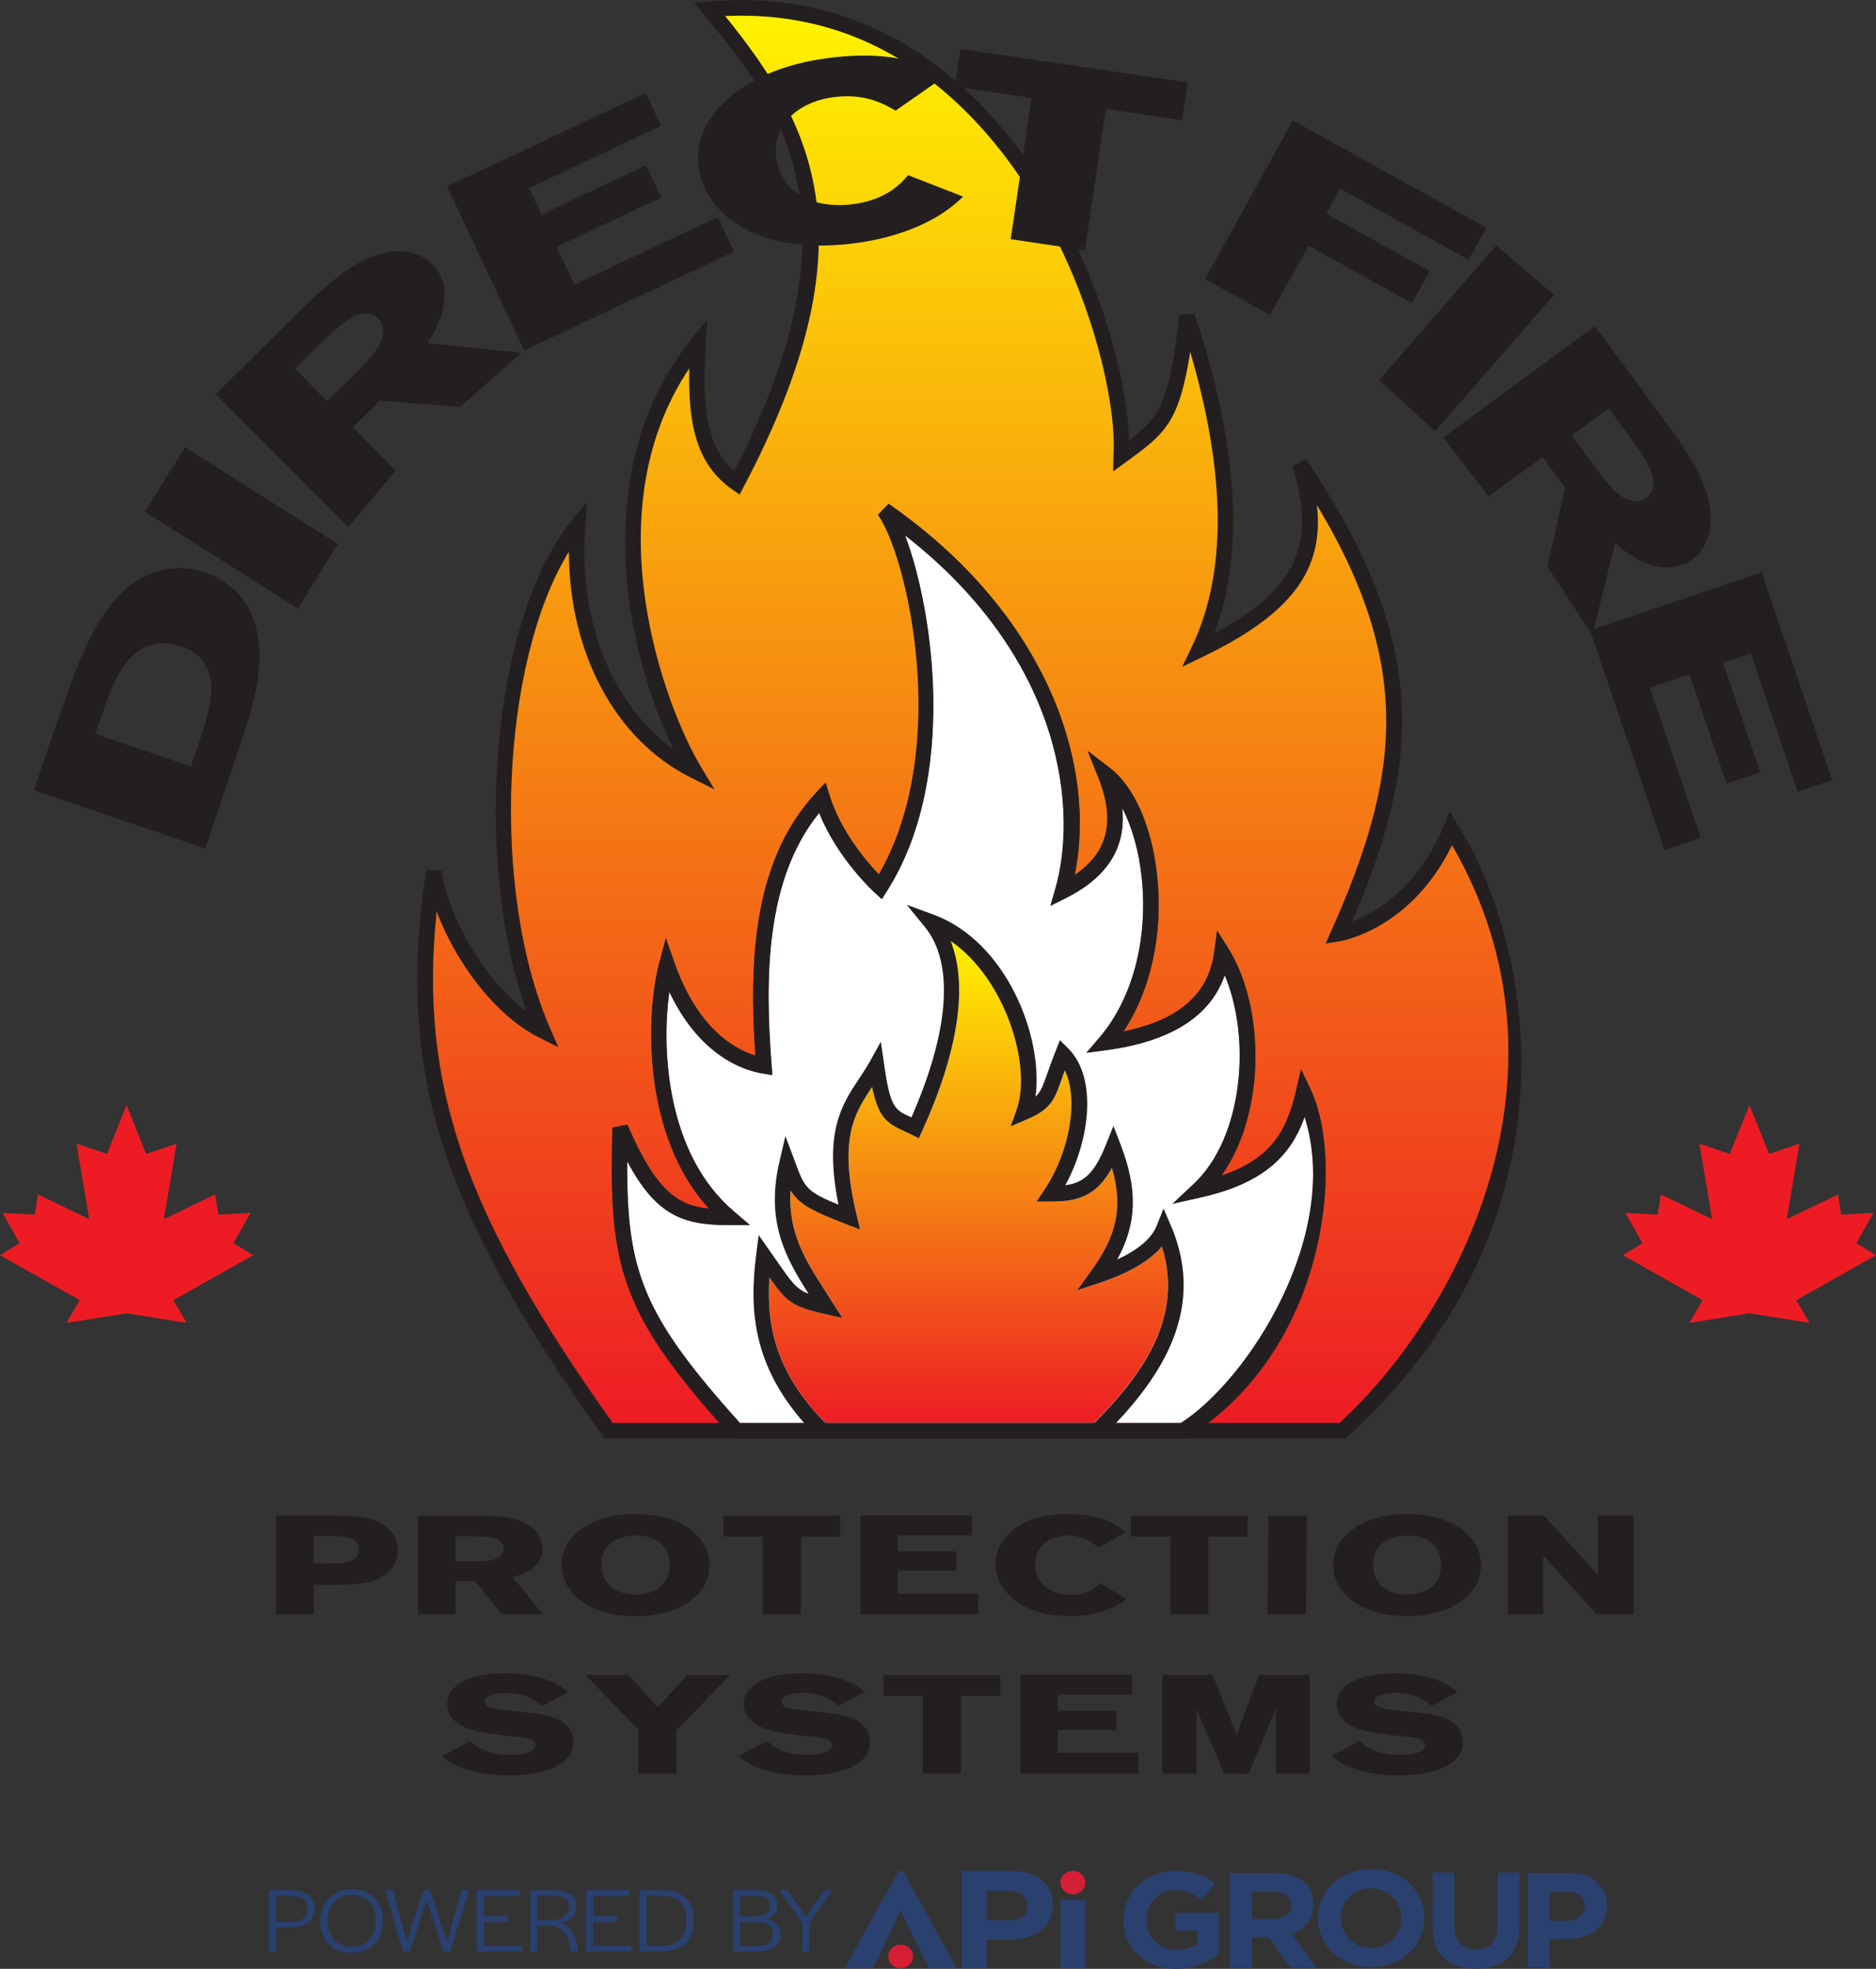 <svg data-name="Layer 1" xmlns="http://www.w3.org/2000/svg" xmlns:xlink="http://www.w3.org/1999/xlink" version="1.1" viewBox="0 0 216 226.61" preserveAspectRatio="xMinYMin">
  <rect x="0" y="0" width="216" height="226.61" fill="#333333" stroke="none"/>
  <defs>
    <style>
      .cls-1 {
        fill: #ed1c24;
        fill-rule: evenodd;
      }

      .cls-1, .cls-2, .cls-3, .cls-4, .cls-5, .cls-6, .cls-7, .cls-8 {
        stroke-width: 0px;
      }

      .cls-2 {
        fill: url(#linear-gradient);
      }

      .cls-3 {
        fill: #d41f36;
      }

      .cls-4 {
        fill: #231f20;
      }

      .cls-5 {
        fill: #2a406f;
      }

      .cls-6 {
        fill: url(#linear-gradient-2);
      }

      .cls-7 {
        fill: url(#linear-gradient-3);
      }

      .cls-8 {
        fill: #fff;
      }
    </style>
    <linearGradient id="linear-gradient" x1="111.71" y1="61.61" x2="111.71" y2="163.78" gradientUnits="userSpaceOnUse">
      <stop offset="0" stop-color="#fff200"/>
      <stop offset="1" stop-color="#ed1c24"/>
    </linearGradient>
    <linearGradient id="linear-gradient-2" x1="111.74" y1="1.79" x2="111.74" xlink:href="#linear-gradient"/>
    <linearGradient id="linear-gradient-3" x1="111.52" y1="108.31" x2="111.52" y2="163.78" xlink:href="#linear-gradient"/>
  </defs>
  <g>
    <g>
      <path class="cls-4" d="M154.9,165.57h-85.29l-.27-.37c-18.8-26.33-23.73-42.13-20.27-65.03h1.77c.74,5.19,4.77,12.5,9.81,16.28-6.33-17.68-4-45.26,5.15-56.49l1.8-2.21-.22,2.85c-.83,10.85,3.09,20.53,10.17,25.63-5.83-11.84-9.68-32.74,2.11-47.27l1.75-2.16-.16,2.77c-.41,7.03.01,11.78,3.28,14.67,15.38-29.83,4.91-42.44-3.52-52.6l-1.09-1.31,1.69-.15c11.71-1.05,22,2.7,30.61,11.15,12.5,12.28,17.53,30.74,17.78,39.35,3.63-2.75,4.64-4.47,5.79-14.41l1.74-.18c5.04,15.12,5.8,27.49,2.28,36.82,9.49-5.08,11.83-10.32,8.98-19.28l1.59-.77c14.31,21.23,13.19,34.84,5.31,53.21,2.59-.97,7.51-3.71,10.56-11.03l.67-1.6.92,1.48c9.43,15.19,13.83,46.48-12.68,70.42l-.25.23ZM70.53,163.78h83.68c13.75-12.6,28.11-40.26,12.97-66.47-4.74,9.63-12.59,10.97-12.93,11.03l-1.62.26.67-1.5c7.73-17.39,9.64-30.16-1.67-48.96.86,7.61-3.12,12.64-13.22,17.5l-2.3,1.11,1.11-2.3c4.04-8.38,3.97-19.79-.18-33.94-1.28,8.22-2.97,9.45-7.32,12.62l-1.55,1.13.03-1.84c.52-7.23-4.13-26.96-17.21-39.8-7.8-7.65-17.03-11.26-27.49-10.77,10.28,12.69,17,25.99,2.13,54.18l-.47.9-.83-.58c-4.11-2.88-5.11-7.37-4.97-13.95-11.21,16.74-2.74,39.04,1.33,45.83l1.58,2.63-2.75-1.37c-8.69-4.35-14-14.35-14.02-25.99-7.78,12.63-9.06,38.92-2.19,54.78l.97,2.25-2.19-1.1c-5.2-2.6-9.67-8.82-11.81-14.51-2.06,19.93,3.25,34.97,20.27,58.86Z"/>
      <g>
        <path class="cls-2" d="M72.23,133.63c-.09,12.66,1.77,17.68,12.99,30.15h50.75c7.85-5.03,18.53-21.78,14.25-35.22-1.57,4.39-4.62,7.63-12.01,9.28l-3.2.71,2.4-2.24c5.81-5.43,6.64-16.92,3.61-24.06-1.65,4.74-6.22,7.63-13.61,8.62l-2.32.31,1.52-1.78c3.77-4.4,5.59-11.24,4.86-18.3-.32-3.12-1.13-5.95-2.25-8.09.48,4.48-1.68,7.95-6.45,10.34l-1.83.92.57-1.97c2.47-8.46,1.37-26.11-17.29-40.67,3.24,8.56,6.12,28.03-2.1,40.96l-.57.9-.79-.71c-.19-.17-4.33-3.98-6.43-9.21-6.18,7.62-6.26,18.9-5.48,29.04l.09,1.14-1.13-.19c-2.17-.36-7.23-2.01-10.73-9.4-.96,6.93-.22,18.77,7.43,25.27l1.85,1.58h-2.43c-5.28,0-8.39-1.11-11.7-7.35Z"/>
        <path class="cls-6" d="M167.18,97.31c-4.74,9.63-12.59,10.97-12.93,11.03l-1.62.26.67-1.5c7.73-17.39,9.64-30.16-1.67-48.96.86,7.61-3.12,12.64-13.22,17.5l-2.3,1.11,1.11-2.3c4.04-8.38,3.97-19.79-.18-33.94-1.28,8.22-2.97,9.45-7.32,12.62l-1.55,1.13.03-1.84c.52-7.23-4.13-26.96-17.21-39.8-7.8-7.65-17.03-11.26-27.49-10.77,10.28,12.69,17,25.99,2.13,54.18l-.47.9-.83-.58c-4.11-2.88-5.11-7.37-4.97-13.95-11.21,16.74-2.74,39.04,1.33,45.83l1.58,2.63-2.75-1.37c-8.69-4.35-14-14.35-14.02-25.99-7.78,12.63-9.06,38.92-2.19,54.78l.97,2.25-2.19-1.1c-5.2-2.6-9.67-8.82-11.81-14.51-2.06,19.93,3.25,34.97,20.27,58.86h12.29c-11.63-13.15-12.74-18.54-12.31-34l1.72-.33c3.3,7.71,5.87,9.33,9.4,9.66-7.73-8.4-7.29-22.43-5.72-28.31l.75-2.81.96,2.74c2.65,7.59,6.86,10,9.35,10.77-.74-10.72-.32-22.49,7.03-30.31l1.05-1.12.45,1.47c1.28,4.15,4.26,7.62,5.68,9.11,8.45-14.59,3.23-36.82-.1-41.4l1.23-1.26c18.46,12.84,23.97,30.27,21.42,42.72,3.86-2.62,4.72-6.24,2.71-11.25l-1.21-3.03,2.59,1.99c2.8,2.16,4.83,6.83,5.41,12.49.69,6.63-.76,13.1-3.89,17.81,6.39-1.3,9.82-4.31,10.46-9.15l.33-2.46,1.32,2.11c4.13,6.61,4.37,18.81-.83,26.1,5.67-1.91,7.52-5.1,8.59-9.74l.58-2.51,1.1,2.32c3.83,8.08,1.94,27.95-11.8,38.38h15.12c13.75-12.6,28.11-40.26,12.97-66.47Z"/>
      </g>
      <path class="cls-8" d="M150.22,128.55c-1.57,4.39-4.62,7.63-12.01,9.28l-3.2.71,2.4-2.24c5.81-5.43,6.64-16.92,3.61-24.06-1.65,4.74-6.22,7.63-13.61,8.62l-2.32.31,1.52-1.78c3.77-4.4,5.59-11.24,4.86-18.3-.32-3.12-1.13-5.95-2.25-8.09.48,4.48-1.68,7.95-6.45,10.34l-1.83.92.57-1.97c2.47-8.46,1.37-26.11-17.29-40.67,3.24,8.56,6.12,28.03-2.1,40.96l-.57.9-.79-.71c-.19-.17-4.33-3.98-6.43-9.21-6.18,7.62-6.26,18.9-5.48,29.04l.09,1.14-1.13-.19c-2.17-.36-7.23-2.01-10.73-9.4-.96,6.93-.22,18.77,7.43,25.27l1.85,1.58h-2.43c-5.28,0-8.39-1.11-11.7-7.35-.09,12.66,1.77,17.68,12.99,30.15h50.75c7.85-5.03,18.53-21.78,14.25-35.22Z"/>
      <path class="cls-4" d="M136.48,165.57h-52.06l-.27-.3c-12.88-14.26-14.08-19.46-13.64-35.49l1.72-.33c3.3,7.71,5.87,9.33,9.4,9.66-7.73-8.4-7.29-22.43-5.72-28.31l.75-2.81.96,2.74c2.65,7.59,6.86,10,9.35,10.77-.74-10.72-.32-22.49,7.03-30.31l1.05-1.12.45,1.47c1.28,4.15,4.26,7.62,5.68,9.11,8.45-14.59,3.23-36.82-.1-41.4l1.23-1.26c18.46,12.84,23.97,30.27,21.42,42.72,3.86-2.62,4.72-6.24,2.71-11.25l-1.21-3.03,2.59,1.99c2.8,2.16,4.83,6.82,5.41,12.49.69,6.63-.76,13.1-3.89,17.81,6.39-1.3,9.82-4.31,10.46-9.15l.33-2.46,1.32,2.11c4.13,6.61,4.37,18.81-.83,26.1,5.67-1.91,7.52-5.1,8.59-9.74l.58-2.51,1.1,2.32c4.04,8.53,1.72,30.21-14.2,40.03l-.22.13ZM85.21,163.78h50.75c7.85-5.03,18.53-21.78,14.25-35.22-1.57,4.39-4.62,7.63-12.01,9.28l-3.2.71,2.4-2.24c5.81-5.43,6.64-16.92,3.61-24.06-1.65,4.74-6.22,7.63-13.61,8.62l-2.32.31,1.52-1.78c3.77-4.4,5.59-11.24,4.86-18.3-.32-3.12-1.13-5.95-2.25-8.09.48,4.48-1.68,7.95-6.45,10.34l-1.83.92.57-1.97c2.47-8.46,1.37-26.11-17.29-40.67,3.24,8.56,6.12,28.03-2.11,40.96l-.57.9-.79-.71c-.19-.17-4.33-3.98-6.43-9.21-6.18,7.62-6.26,18.9-5.48,29.04l.09,1.14-1.13-.19c-2.17-.36-7.23-2.01-10.73-9.4-.96,6.93-.22,18.77,7.43,25.27l1.85,1.58h-2.43c-5.28,0-8.39-1.11-11.7-7.35-.09,12.66,1.77,17.68,12.99,30.15Z"/>
    </g>
    <path class="cls-7" d="M133.79,143.46c-1.38,1.66-3.77,3.06-7.12,4.18l-2.65.88,1.64-2.26c2.96-4.07,3.67-7.35,2.38-11.83-1.78,3.21-3.88,3.87-7.02,3.87h-1.67l.93-1.39c2.99-4.49,3.9-10.47,2.33-13.71-.12.33-.23.63-.32.91-.85,2.43-1.24,3.54-4.04,4.73l-1.88.81.69-1.93c1.79-5-1.29-15.1-7.59-19.41,2.02,5.07.9,12.67-3.28,21.86l-.38.84-.83-.42c-.33-.17-.63-.3-.91-.43-2.02-.92-2.94-1.64-3.65-5.06-2.01,3.03-3.9,5.88-1.77,14.76l.4,1.65-1.59-.61c-4.07-1.56-5.49-2.36-6.42-3.9-.32,4.89,1.76,8.13,4.12,11.78l1.85,2.9-2.11-.47c-3.64-.81-4.36-1.42-6.3-4.18-.37,5.81.87,11.04,6.42,16.71h30.99c5.4-5.46,10.36-12.08,7.77-20.32Z"/>
    <path class="cls-4" d="M126.76,165.57h-32.48l-.26-.26c-7.47-7.47-7.76-14.44-6.96-20.86l.29-2.3,2.06,2.94c1.72,2.48,2.28,3.29,3.69,3.82-2.68-4.19-4.97-8.35-3.34-15.28l.67-2.87,1.16,3.1c1.04,2.78,1.23,3.29,4.95,4.79-1.69-8.38.38-11.5,2.39-14.52.41-.62.82-1.24,1.2-1.91l1.29-2.32.38,2.63c.71,4.98,1.25,5.22,3.01,6.02.04.02.08.04.13.06,4.39-10,4.94-17.77,1.54-21.93l-2.08-2.54,3.08,1.13c8.42,3.1,12.68,14.1,11.75,20.95.61-.56.87-1.29,1.37-2.71.24-.69.54-1.52.94-2.53l.5-1.26.96.96c3.35,3.35,2.53,10.46-.34,15.74,2.15-.29,3.36-1.39,4.69-4.71l.85-2.12.82,2.13c1.98,5.15,1.91,9.07-.38,13.24,2.41-1.11,3.96-2.43,4.53-3.86l.8-2,.85,1.98c4.37,10.2-1.87,18.31-7.79,24.23l-.26.26ZM95.02,163.78h30.99c5.4-5.46,10.36-12.08,7.77-20.32-1.38,1.66-3.77,3.06-7.12,4.18l-2.65.88,1.64-2.26c2.96-4.07,3.67-7.35,2.38-11.83-1.78,3.21-3.88,3.87-7.02,3.87h-1.67l.93-1.39c2.99-4.49,3.9-10.47,2.33-13.71-.12.33-.23.63-.32.91-.85,2.43-1.24,3.54-4.04,4.73l-1.88.81.69-1.93c1.79-5-1.29-15.1-7.59-19.41,2.02,5.07.9,12.67-3.28,21.86l-.38.85-.83-.42c-.33-.17-.63-.3-.91-.43-2.02-.92-2.94-1.64-3.65-5.06-2.01,3.03-3.9,5.88-1.77,14.76l.4,1.65-1.59-.61c-4.07-1.56-5.49-2.36-6.42-3.9-.32,4.89,1.76,8.13,4.12,11.78l1.85,2.9-2.11-.47c-3.64-.81-4.36-1.42-6.3-4.18-.37,5.81.87,11.04,6.42,16.71Z"/>
    <g>
      <path class="cls-4" d="M6.15,84.34c2.73-7.85,4.65-13.42,8.5-16.68,2.22-1.85,5.41-2.98,8.93-1.78,1.2.41,2.35,1.05,3.35,1.99,1.09,1.02,3.44,3.53,2.85,9.4-.28,3.12-1.39,6.4-3.26,11.89l-2.89,8.5-19.73-6.7,2.25-6.61M11,84.48l10.98,3.73,1.11-3.28c1.14-3.53,2.24-7.22-.36-9.5-.52-.48-1.13-.79-1.78-1-.95-.32-1.95-.51-3.01-.32-3.47.58-4.91,4.55-5.82,7.05l-1.13,3.33Z"/>
      <polygon class="cls-4" points="38.9 62.61 34.3 70.04 16.69 58.91 21.3 51.48 38.9 62.61"/>
      <path class="cls-4" d="M34.19,36.12c2.64-2.6,5.85-5.78,9.51-6.86,2.19-.63,4.51-.44,6.11,1.18,1.85,1.87,2,5.2-.6,9.05l10.81,1.12-7.03,6.22-9.26-.72-3.11,3.07,4.93,4.99-5.44,6.5-15.28-15.3,9.36-9.25M33.96,42.44l3.69,3.73,2.08-2.02c2.23-2.2,3.24-3.21,3.84-4.29.89-1.54.55-2.62-.03-3.21-.87-.88-2.03-.57-2.6-.33-1.32.56-3.1,2.27-4.62,3.77l-2.37,2.34Z"/>
      <polygon class="cls-4" points="82.64 24.99 84.51 28.97 60.35 40.33 51.48 21.45 74.35 10.7 76.13 14.49 60.91 21.65 62.35 24.69 74.38 19.03 76.13 22.74 64.09 28.4 66.14 32.75 82.64 24.99"/>
      <path class="cls-4" d="M103.11,12.73c-1.25-.72-3.49-2.05-7.21-1.54-4,.55-7.04,3.23-6.53,6.94.6,4.38,4.69,5.94,8.93,5.36,3.81-.52,5.43-2.38,6.26-3.33l6.33,2.47c-.26.24-.51.49-.77.7-2.78,2.44-7.02,4.03-11.5,4.64-11.02,1.51-17.39-3.07-18.17-8.71-.2-1.46-.29-4.6,3.34-7.87,3.76-3.34,8.66-4.31,11.44-4.69,2.82-.39,5.22-.39,7.32-.11,3.47.51,5.31,1.63,6.25,2.18l-5.69,3.97"/>
      <polygon class="cls-4" points="127.32 12.54 124.92 28.8 116.37 27.53 118.77 11.28 109.94 9.97 110.58 5.63 136.75 9.49 136.11 13.84 127.32 12.54"/>
      <polygon class="cls-4" points="150.65 28.29 146.23 36.26 138.75 32.12 148.86 13.87 171.14 26.21 169.09 29.9 154.3 21.71 152.7 24.6 164.62 31.2 162.58 34.89 150.65 28.29"/>
      <polygon class="cls-4" points="165.24 49.65 158.79 43.75 172.27 28.26 178.92 33.94 165.24 49.65"/>
      <path class="cls-4" d="M191.45,48.13c2.2,2.98,4.88,6.61,5.44,10.39.31,2.25-.21,4.53-2.04,5.88-2.11,1.56-5.43,1.24-8.88-1.89l-2.64,10.61-5.16-7.92,2.04-9.06-2.6-3.52-6.22,4.5-5.21-6.76,17.46-12.82,7.82,10.59M185.22,47l-4.23,3.12,1.7,2.35c1.86,2.52,2.71,3.67,3.7,4.41,1.4,1.09,2.51.92,3.18.43,1-.74.85-1.93.7-2.53-.36-1.38-1.81-3.39-3.08-5.11l-1.98-2.68Z"/>
      <polygon class="cls-4" points="195.82 96.43 191.66 97.84 183.09 72.55 202.84 65.86 210.95 89.79 206.99 91.14 201.59 75.21 198.4 76.29 202.67 88.89 198.79 90.21 194.52 77.61 189.96 79.15 195.82 96.43"/>
      <polygon class="cls-1" points="14.64 151.17 21.49 152.26 19.96 149.65 29.14 144.47 26.88 143.09 28.85 139.59 25.14 139.81 24.77 137.48 18.87 140.32 20.33 131.64 16.83 132.81 14.57 127.2 12.31 132.81 8.81 131.64 10.27 140.32 4.37 137.48 4.01 139.81 .29 139.59 2.26 143.09 0 144.47 9.18 149.65 7.65 152.26 14.5 151.17 14.64 151.17"/>
      <polygon class="cls-1" points="201.5 151.17 208.35 152.26 206.82 149.65 216 144.47 213.74 143.09 215.71 139.59 211.99 139.81 211.63 137.48 205.73 140.32 207.18 131.64 203.69 132.81 201.43 127.2 199.17 132.81 195.67 131.64 197.13 140.32 191.23 137.48 190.86 139.81 187.15 139.59 189.11 143.09 186.86 144.47 196.04 149.65 194.51 152.26 201.35 151.17 201.5 151.17"/>
      <path class="cls-4" d="M36.13,182.42v3.39h-4.34v-11.36h6.76c1.64,0,3.43-.02,4.97.69,2.27,1.03,2.27,2.8,2.27,3.24,0,1.99-1.25,2.77-1.74,3.06-1.42.84-2.97.92-5.48.98h-2.44M36.13,176.8v3.14h1.74c1.01,0,1.66-.02,2.2-.16.84-.22,1.25-.72,1.25-1.42,0-1.57-1.79-1.56-3.5-1.56h-1.69Z"/>
      <path class="cls-4" d="M54.79,174.45c1.88,0,4.18,0,5.89.98,1.01.6,1.79,1.56,1.79,2.8,0,1.43-1.13,2.78-3.45,3.28l3.48,4.3h-4.73l-3.09-3.83h-2.22v3.83h-4.34v-11.36h6.68M52.45,176.82v2.86l1.47.02c1.59,0,2.32,0,2.92-.19.87-.26,1.14-.81,1.14-1.26,0-.68-.53-1-.82-1.12-.68-.29-1.93-.31-3.02-.31h-1.69Z"/>
      <path class="cls-4" d="M81.68,180.17c0,1.03-.27,3.03-2.94,4.56-1.91,1.08-3.98,1.29-5.55,1.29-1.38,0-4.01-.15-6.18-1.69-1.59-1.14-2.34-2.67-2.34-4.22,0-1.07.29-3.04,2.97-4.56,1.93-1.08,4-1.29,5.55-1.29,5.38,0,8.5,2.72,8.5,5.91M69.25,180.04c0,1.98,1.28,3.49,3.93,3.49,1.38,0,2.24-.44,2.68-.76.96-.69,1.23-1.67,1.23-2.62,0-1.9-1.18-3.45-3.91-3.41-2.61.03-3.93,1.43-3.93,3.3"/>
      <polygon class="cls-4" points="92.21 176.85 92.21 185.82 87.82 185.82 87.82 176.85 83.28 176.85 83.28 174.45 96.72 174.45 96.72 176.85 92.21 176.85"/>
      <polygon class="cls-4" points="112.63 183.42 112.63 185.82 99.07 185.82 99.07 174.44 111.9 174.44 111.9 176.72 103.36 176.72 103.36 178.56 110.12 178.56 110.12 180.8 103.36 180.8 103.36 183.42 112.63 183.42"/>
      <path class="cls-4" d="M126.46,178.11c-.58-.48-1.62-1.37-3.52-1.37-2.05,0-3.76,1.22-3.76,3.27,0,2.41,1.95,3.56,4.13,3.56,1.95,0,2.9-.88,3.38-1.34l3.02,1.8c-.15.11-.29.22-.43.32-1.57,1.11-3.81,1.66-6.1,1.66-5.65,0-8.54-2.95-8.54-6.05,0-.81.17-2.51,2.22-4.01,2.12-1.53,4.66-1.69,6.08-1.69s2.65.18,3.69.48c1.71.53,2.56,1.27,2.99,1.64l-3.14,1.72"/>
      <polygon class="cls-4" points="139.13 176.85 139.13 185.82 134.74 185.82 134.74 176.85 130.2 176.85 130.2 174.45 143.65 174.45 143.65 176.85 139.13 176.85"/>
      <polygon class="cls-4" points="150.38 185.82 145.94 185.82 146.04 174.46 150.48 174.46 150.38 185.82"/>
      <path class="cls-4" d="M170.51,180.17c0,1.03-.27,3.03-2.94,4.56-1.91,1.08-3.98,1.29-5.55,1.29-1.38,0-4.01-.15-6.18-1.69-1.59-1.14-2.34-2.67-2.34-4.22,0-1.07.29-3.04,2.97-4.56,1.93-1.08,4.01-1.29,5.55-1.29,5.38,0,8.5,2.72,8.5,5.91M158.08,180.04c0,1.98,1.28,3.49,3.93,3.49,1.38,0,2.24-.44,2.68-.76.96-.69,1.23-1.67,1.23-2.62,0-1.9-1.18-3.45-3.91-3.41-2.61.03-3.93,1.43-3.93,3.3"/>
      <polygon class="cls-4" points="188.09 174.45 188.09 185.82 183.84 185.82 177.68 179.01 177.68 185.82 173.61 185.82 173.61 174.45 177.78 174.45 183.98 181.25 183.98 174.45 188.09 174.45"/>
      <path class="cls-4" d="M57.5,199.67c-1.5-.18-3.21-.39-4.44-1.09-1.04-.6-1.57-1.5-1.57-2.42,0-2.53,3.16-3.57,6.73-3.57,2.58,0,5.43.56,7.19,2.16l-2.97,1.58c-.65-.5-1.91-1.48-4.22-1.48-1.23,0-2.39.32-2.39.98,0,.23.17.45.41.6.41.24,1.21.34,2.92.52,2.56.26,2.8.29,3.5.43.77.16,3.35.69,3.35,3.14,0,2.82-3.81,3.83-7.41,3.83-2.39,0-5.84-.48-7.7-2.25l3.23-1.71c.68.6,1.86,1.6,4.63,1.6.53,0,1.59-.03,2.24-.34.41-.2.65-.47.65-.77,0-.18-.07-.34-.19-.45-.41-.4-.97-.45-2.85-.63l-1.13-.11"/>
      <polygon class="cls-4" points="77.89 199.17 77.89 204.14 73.5 204.14 73.5 199.09 67.39 192.78 72.34 192.78 75.74 196.47 79.15 192.78 84.07 192.78 77.89 199.17"/>
      <path class="cls-4" d="M91.65,199.67c-1.5-.18-3.21-.39-4.44-1.09-1.04-.6-1.57-1.5-1.57-2.42,0-2.53,3.16-3.57,6.73-3.57,2.58,0,5.43.56,7.19,2.16l-2.97,1.58c-.65-.5-1.9-1.48-4.22-1.48-1.23,0-2.39.32-2.39.98,0,.23.17.45.41.6.41.24,1.21.34,2.92.52,2.56.26,2.8.29,3.5.43.77.16,3.35.69,3.35,3.14,0,2.82-3.81,3.83-7.41,3.83-2.39,0-5.84-.48-7.7-2.25l3.23-1.71c.68.6,1.86,1.6,4.63,1.6.53,0,1.59-.03,2.24-.34.41-.2.65-.47.65-.77,0-.18-.07-.34-.19-.45-.41-.4-.96-.45-2.85-.63l-1.13-.11"/>
      <polygon class="cls-4" points="110.65 195.18 110.65 204.14 106.26 204.14 106.26 195.18 101.72 195.18 101.72 192.78 115.16 192.78 115.16 195.18 110.65 195.18"/>
      <polygon class="cls-4" points="131.07 201.75 131.07 204.15 117.51 204.15 117.51 192.77 130.35 192.77 130.35 195.05 121.8 195.05 121.8 196.89 128.56 196.89 128.56 199.12 121.8 199.12 121.8 201.75 131.07 201.75"/>
      <polygon class="cls-4" points="150.81 192.78 150.81 204.15 146.9 204.15 146.9 196.66 143.77 204.15 140.94 204.15 137.76 196.66 137.76 204.15 133.82 204.15 133.82 192.78 139.62 192.78 142.37 199.64 144.97 192.78 150.81 192.78"/>
      <path class="cls-4" d="M159.92,199.67c-1.5-.18-3.21-.39-4.44-1.09-1.04-.6-1.57-1.5-1.57-2.42,0-2.53,3.16-3.57,6.73-3.57,2.58,0,5.43.56,7.19,2.16l-2.97,1.58c-.65-.5-1.91-1.48-4.22-1.48-1.23,0-2.39.32-2.39.98,0,.23.17.45.41.6.41.24,1.21.34,2.92.52,2.56.26,2.8.29,3.5.43.77.16,3.35.69,3.35,3.14,0,2.82-3.81,3.83-7.41,3.83-2.39,0-5.84-.48-7.7-2.25l3.23-1.71c.68.6,1.86,1.6,4.63,1.6.53,0,1.59-.03,2.25-.34.41-.2.65-.47.65-.77,0-.18-.07-.34-.19-.45-.41-.4-.97-.45-2.85-.63l-1.14-.11"/>
    </g>
  </g>
  <g>
    <path class="cls-5" d="M121.23,219.23c0,2.63-2.15,4.03-5.09,4.03h-2.54v3.27h-2.86v-11.2h5.6c3,0,4.89,1.46,4.89,3.9ZM116.2,217.66h-2.6v3.36h2.62c1.32,0,2.05-.56,2.05-1.68s-.75-1.68-2.07-1.68Z"/>
    <path class="cls-5" d="M103.65,219.96l-.89,1.98-2.25,4.59h-3.25l6.21-11.2h.51l6.15,11.2h-3.19l-2.27-4.59-.91-1.98h-.12Z"/>
    <path class="cls-5" d="M122.11,226.53v-7.86h2.86v7.86h-2.86Z"/>
    <ellipse class="cls-3" cx="123.53" cy="216.68" rx="1.43" ry="1.35"/>
    <ellipse class="cls-3" cx="103.7" cy="225.18" rx="1.43" ry="1.35"/>
    <path class="cls-5" d="M135.41,226.61c-3.59,0-6.06-2.38-6.06-5.61v-.03c0-3.1,2.55-5.64,6.04-5.64,2.07,0,3.32.53,4.53,1.5l-1.6,1.82c-.89-.7-1.68-1.11-3.01-1.11-1.84,0-3.31,1.54-3.31,3.4v.03c0,1.99,1.45,3.46,3.49,3.46.92,0,1.74-.22,2.39-.65v-1.56h-2.55v-2.07h5v4.74c-1.19.95-2.81,1.73-4.92,1.73Z"/>
    <path class="cls-5" d="M148.6,226.48l-2.47-3.49h-1.99v3.49h-2.53v-10.9h5.27c2.72,0,4.34,1.36,4.34,3.6v.03c0,1.76-1,2.87-2.47,3.38l2.81,3.89h-2.96ZM148.65,219.29c0-1.03-.76-1.56-1.99-1.56h-2.52v3.13h2.57c1.23,0,1.94-.62,1.94-1.54v-.03Z"/>
    <path class="cls-5" d="M157.86,226.41c-3.55,0-6.11-2.51-6.11-5.61v-.03c0-3.1,2.58-5.64,6.14-5.64s6.11,2.51,6.11,5.61v.03c0,3.1-2.58,5.64-6.14,5.64ZM161.35,220.77c0-1.87-1.45-3.43-3.49-3.43s-3.46,1.53-3.46,3.4v.03c0,1.87,1.45,3.43,3.49,3.43s3.46-1.53,3.46-3.4v-.03Z"/>
    <path class="cls-5" d="M169.92,226.59c-3.09,0-4.99-1.64-4.99-4.84v-6.23h2.53v6.17c0,1.78.94,2.7,2.48,2.7s2.49-.89,2.49-2.62v-6.25h2.53v6.15c0,3.3-1.96,4.92-5.05,4.92Z"/>
    <path class="cls-5" d="M180.37,223.2h-1.93v3.27h-2.53v-10.9h4.71c2.75,0,4.41,1.54,4.41,3.77v.03c0,2.52-2.07,3.83-4.66,3.83ZM182.46,219.39c0-1.07-.79-1.65-2.06-1.65h-1.96v3.33h2.01c1.27,0,2.01-.72,2.01-1.65v-.03Z"/>
    <g>
      <path class="cls-5" d="M30.97,217.55h2.27c2.02,0,2.98.67,2.98,2.13s-.97,2.17-3.03,2.17h-1.42v2.77h-.81v-7.08ZM33.21,221.21c1.53,0,2.18-.42,2.18-1.52s-.61-1.48-2.15-1.48h-1.46v3.01h1.43Z"/>
      <path class="cls-5" d="M36.88,221.08c0-2.2,1.43-3.64,3.64-3.64s3.57,1.46,3.57,3.67-1.42,3.64-3.63,3.64-3.58-1.46-3.58-3.67ZM43.26,221.13v-.09c0-1.8-1.06-2.93-2.75-2.93s-2.78,1.11-2.78,2.92v.09c0,1.8,1.05,2.94,2.75,2.94s2.78-1.12,2.78-2.93Z"/>
      <path class="cls-5" d="M44.37,217.55h.88l1.58,5.91,1.93-5.91h.78l1.91,5.94,1.67-5.94h.87l-2.16,7.08h-.77l-1.93-5.94-1.95,5.94h-.77l-2.04-7.08Z"/>
      <path class="cls-5" d="M54.91,217.55h4.98v.67h-4.17v2.33h2.75v.67h-2.75v2.73h4.41v.67h-5.22v-7.08Z"/>
      <path class="cls-5" d="M61.05,217.55h2.54c1.87,0,2.75.64,2.75,1.83,0,.98-.56,1.77-1.9,1.95,1.33.34,1.88,1.41,2.08,3.03l.03.27h-.83l-.02-.19c-.21-1.62-.82-2.79-2.57-2.79h-1.27v2.98h-.81v-7.08ZM63.36,221c1.56,0,2.17-.69,2.17-1.57s-.6-1.24-1.91-1.24h-1.76v2.8h1.5Z"/>
      <path class="cls-5" d="M67.49,217.55h4.98v.67h-4.17v2.33h2.75v.67h-2.75v2.73h4.41v.67h-5.22v-7.08Z"/>
      <path class="cls-5" d="M73.64,217.55h2.43c2.52,0,3.82,1.16,3.82,3.56s-1.35,3.52-3.93,3.52h-2.32v-7.08ZM75.98,223.97c2.04,0,3.05-.91,3.05-2.82v-.09c0-1.97-.95-2.85-2.96-2.85h-1.62v5.76h1.53Z"/>
      <path class="cls-5" d="M84.4,217.55h2.62c1.66,0,2.48.59,2.48,1.8,0,.77-.42,1.26-1.23,1.49,1.05.25,1.6.83,1.6,1.77,0,1.34-.92,2.01-2.71,2.01h-2.76v-7.08ZM86.76,220.57c1.27,0,1.88-.39,1.88-1.17.02-.84-.43-1.18-1.6-1.18h-1.84v2.36h1.55ZM87.1,223.97c1.26,0,1.89-.45,1.89-1.39.01-.93-.63-1.36-2-1.36h-1.78v2.75h1.89Z"/>
      <path class="cls-5" d="M92.36,221.32l-2.61-3.77h.9l2.12,3.08,2.16-3.08h.9l-2.66,3.77v3.3h-.81v-3.3Z"/>
    </g>
  </g>
</svg>